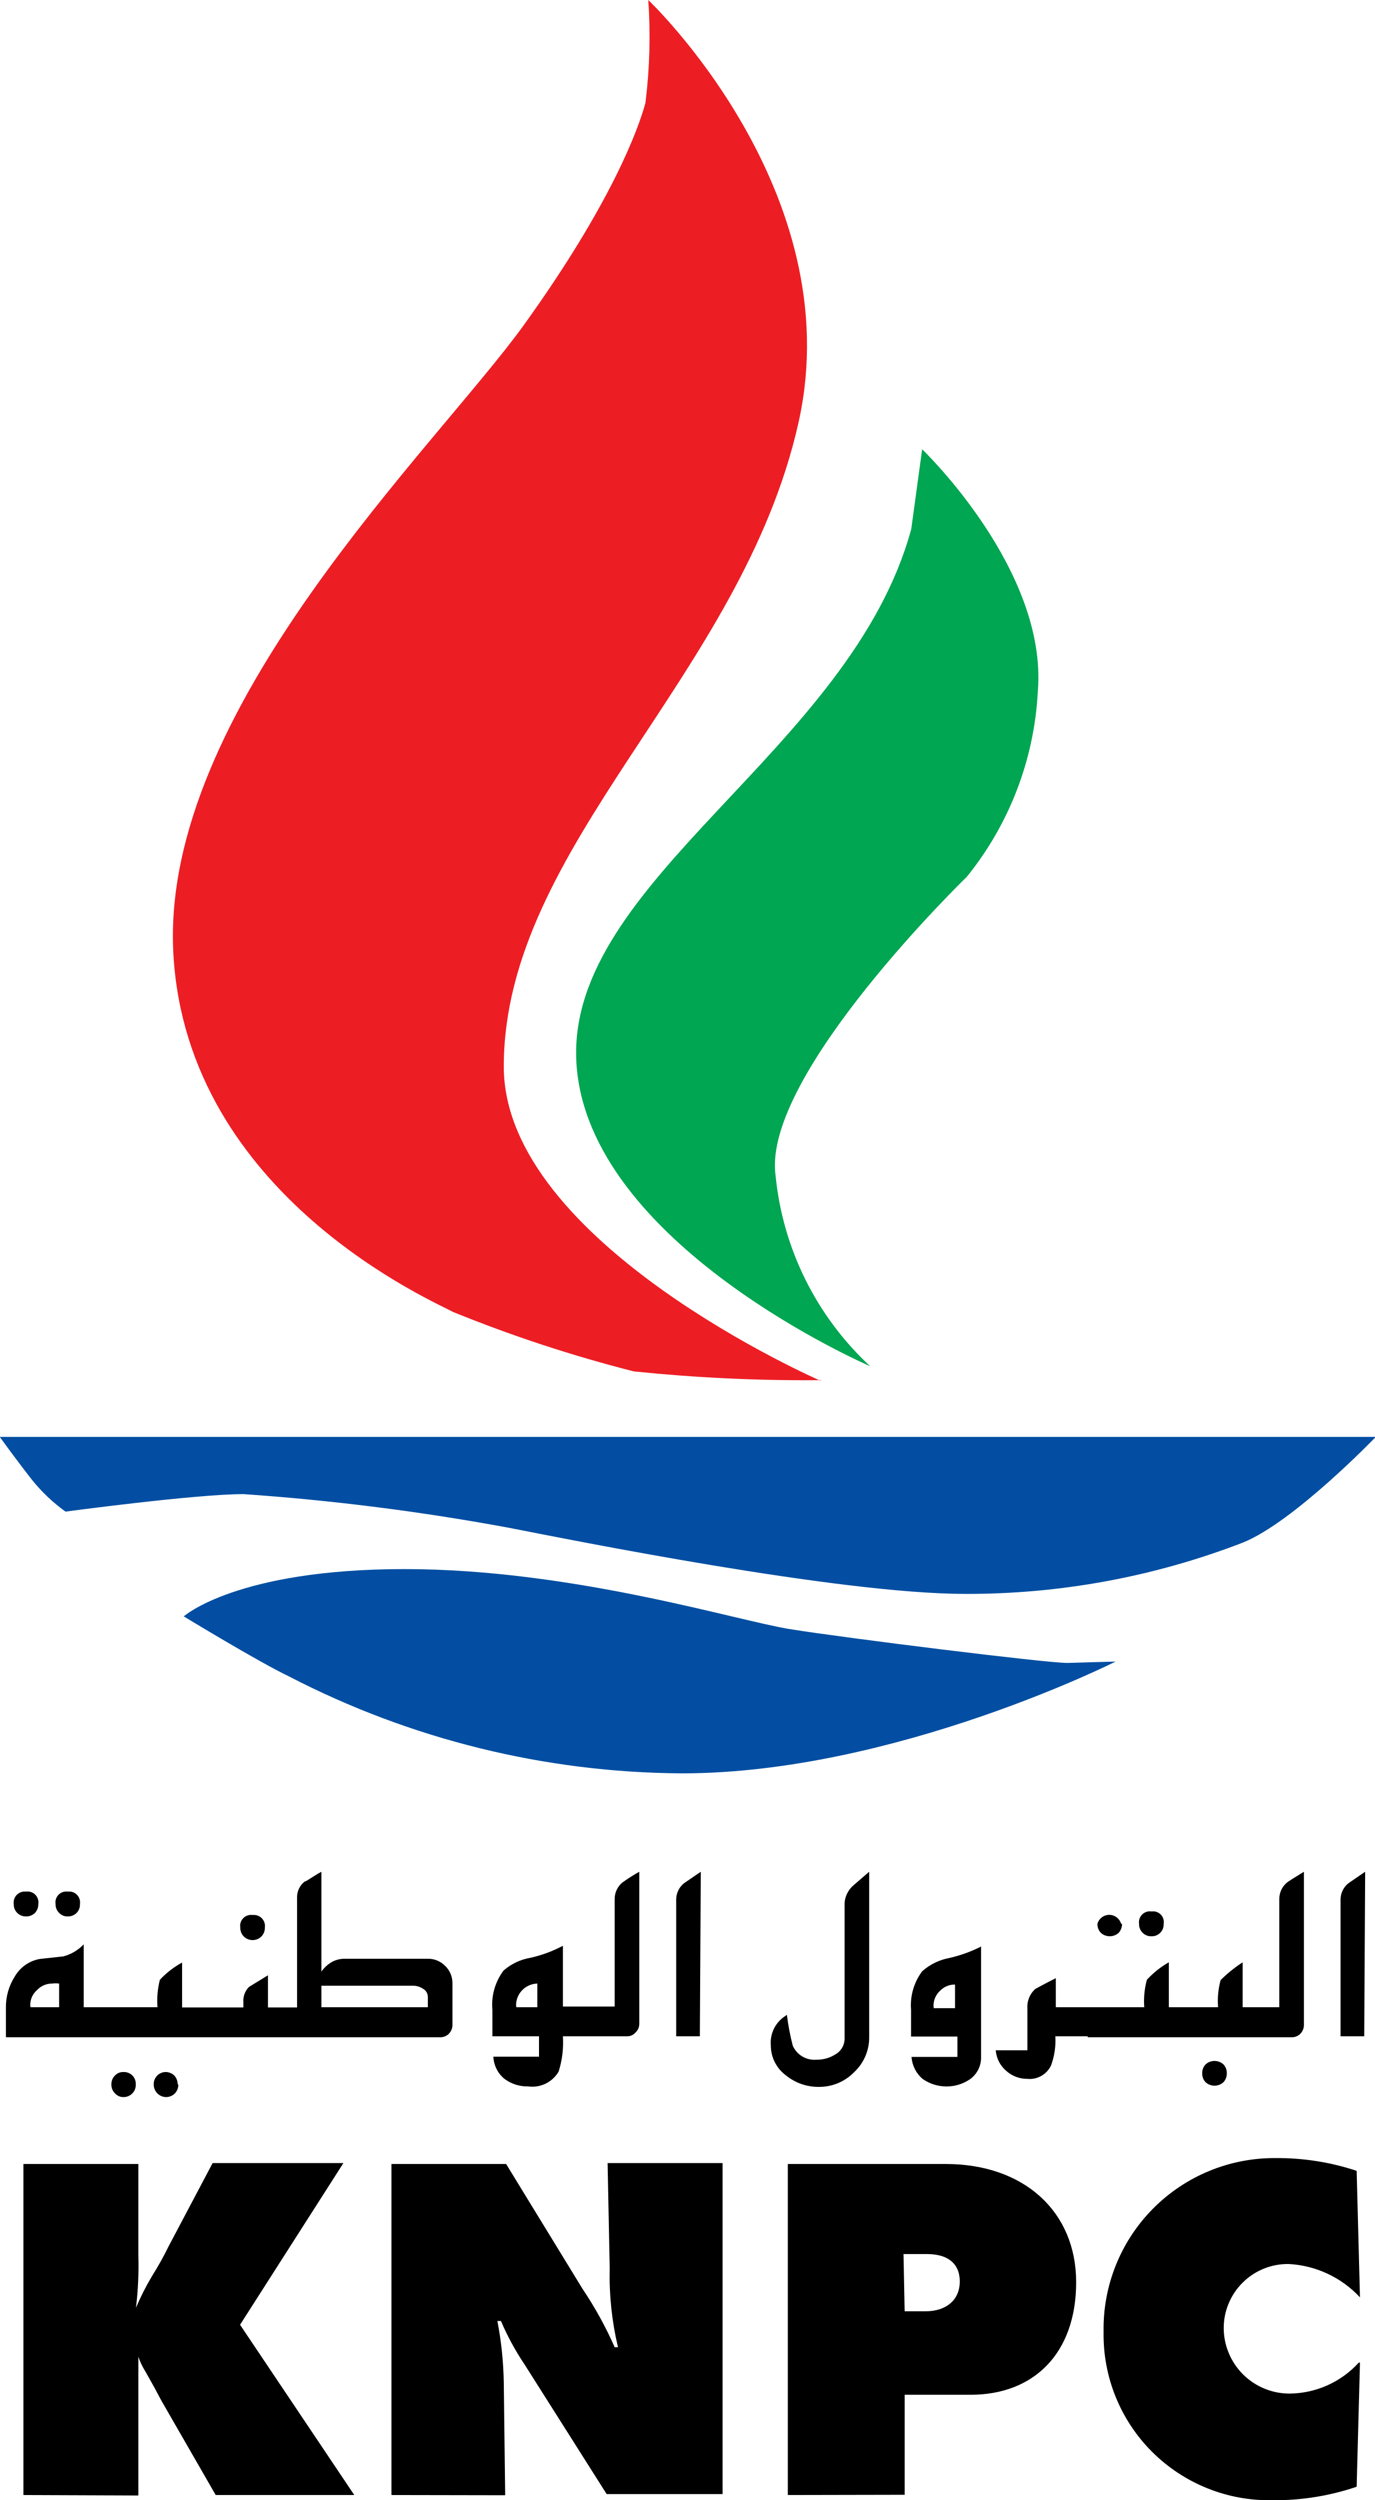 <?xml version="1.0" encoding="UTF-8"?>
<svg width="44px" height="80px" viewBox="0 0 44 80" version="1.1" xmlns="http://www.w3.org/2000/svg" xmlns:xlink="http://www.w3.org/1999/xlink">
    <title>knpc-logo</title>
    <g id="option-1" stroke="none" stroke-width="1" fill="none" fill-rule="evenodd">
        <g id="Home" transform="translate(-270, -10)" fill-rule="nonzero">
            <g id="Group" transform="translate(270, 10)">
                <g id="Group" transform="translate(-0.008, 0)">
                    <path d="M5.714,66.691 C5.718,66.797 5.68,66.9 5.608,66.979 C5.533,67.056 5.429,67.1 5.321,67.1 C5.214,67.098 5.113,67.054 5.039,66.977 C4.965,66.9 4.925,66.798 4.927,66.691 C4.923,66.481 5.088,66.306 5.298,66.298 C5.405,66.295 5.509,66.336 5.586,66.411 C5.656,66.487 5.694,66.588 5.692,66.691 M4.352,66.691 C4.359,66.798 4.32,66.902 4.246,66.979 C4.173,67.056 4.072,67.1 3.966,67.1 C3.859,67.104 3.756,67.059 3.686,66.979 C3.609,66.903 3.568,66.799 3.572,66.691 C3.57,66.586 3.611,66.485 3.686,66.411 C3.758,66.334 3.86,66.292 3.966,66.298 C4.071,66.295 4.172,66.336 4.246,66.411 C4.319,66.486 4.358,66.587 4.352,66.691 M8.484,61.675 C8.487,61.782 8.446,61.886 8.371,61.963 C8.215,62.115 7.967,62.115 7.811,61.963 C7.735,61.886 7.694,61.782 7.697,61.675 C7.679,61.566 7.714,61.454 7.792,61.375 C7.87,61.296 7.981,61.258 8.091,61.274 C8.2,61.262 8.309,61.3 8.386,61.378 C8.463,61.457 8.499,61.566 8.484,61.675 M16.53,64.225 L17.203,64.225 L17.203,63.468 C16.828,63.476 16.526,63.781 16.522,64.157 L16.53,64.225 Z M19.02,65.155 L18.021,65.155 C18.045,65.536 17.999,65.918 17.885,66.283 C17.686,66.625 17.3,66.813 16.908,66.759 C16.636,66.765 16.37,66.68 16.151,66.517 C15.936,66.342 15.807,66.083 15.796,65.806 L17.256,65.806 L17.256,65.155 L15.765,65.155 L15.765,64.308 C15.724,63.86 15.851,63.412 16.121,63.052 C16.363,62.84 16.659,62.699 16.976,62.644 C17.341,62.564 17.692,62.434 18.021,62.258 L18.021,64.202 L19.678,64.202 L19.678,60.775 C19.673,60.568 19.762,60.371 19.92,60.238 C20.095,60.112 20.277,59.995 20.465,59.89 L20.465,64.762 C20.464,64.866 20.42,64.964 20.344,65.034 C20.276,65.113 20.176,65.158 20.072,65.155 L19.02,65.155 Z M22.403,65.155 L21.646,65.155 L21.646,60.79 C21.643,60.58 21.738,60.381 21.903,60.253 L22.433,59.89 L22.403,65.155 Z M25.188,64.467 C25.23,64.801 25.293,65.132 25.377,65.458 C25.509,65.753 25.813,65.932 26.134,65.904 C26.346,65.908 26.553,65.851 26.732,65.738 C26.919,65.638 27.035,65.443 27.035,65.231 L27.035,60.881 C27.053,60.664 27.156,60.462 27.323,60.321 L27.822,59.89 L27.822,65.186 C27.825,65.607 27.652,66.01 27.345,66.298 C27.05,66.604 26.643,66.776 26.218,66.774 C25.835,66.779 25.463,66.651 25.165,66.411 C24.856,66.186 24.673,65.826 24.674,65.443 C24.642,65.063 24.826,64.698 25.15,64.497 M29.888,64.255 L30.569,64.255 L30.569,63.499 C30.387,63.496 30.211,63.57 30.085,63.703 C29.951,63.828 29.877,64.004 29.881,64.187 L29.888,64.255 Z M31.402,62.311 L31.402,65.821 C31.408,66.099 31.278,66.361 31.054,66.525 C30.598,66.839 29.996,66.839 29.54,66.525 C29.326,66.348 29.195,66.091 29.177,65.814 L30.645,65.814 L30.645,65.163 L29.162,65.163 L29.162,64.308 C29.126,63.867 29.253,63.429 29.517,63.075 C29.761,62.858 30.059,62.711 30.38,62.651 C30.737,62.57 31.083,62.445 31.41,62.28 M34.815,65.155 L33.779,65.155 C33.798,65.472 33.751,65.788 33.642,66.086 C33.506,66.375 33.203,66.548 32.885,66.517 C32.631,66.519 32.384,66.425 32.197,66.252 C32.008,66.086 31.891,65.853 31.871,65.602 L32.885,65.602 L32.885,64.263 C32.868,64.028 32.96,63.799 33.135,63.642 C33.135,63.642 33.377,63.506 33.794,63.294 L33.794,64.225 L36.624,64.225 C36.602,63.93 36.63,63.633 36.708,63.347 C36.911,63.125 37.149,62.936 37.411,62.787 L37.411,64.225 L38.986,64.225 C38.963,63.932 38.991,63.638 39.069,63.355 C39.284,63.142 39.52,62.952 39.773,62.787 L39.773,64.225 L40.946,64.225 L40.946,60.775 C40.941,60.568 41.03,60.371 41.188,60.238 C41.234,60.2 41.415,60.086 41.733,59.89 L41.733,64.762 C41.741,64.873 41.703,64.983 41.627,65.065 C41.557,65.141 41.458,65.184 41.355,65.186 L34.815,65.186 L34.815,65.155 Z M37.245,61.554 C37.251,61.66 37.213,61.763 37.14,61.839 C37.067,61.915 36.965,61.957 36.859,61.955 C36.751,61.959 36.647,61.919 36.571,61.842 C36.494,61.766 36.453,61.662 36.458,61.554 C36.442,61.444 36.479,61.333 36.559,61.256 C36.638,61.178 36.749,61.143 36.859,61.161 C36.967,61.145 37.076,61.181 37.152,61.259 C37.229,61.337 37.263,61.447 37.245,61.554 M35.913,61.554 C35.916,61.66 35.878,61.763 35.807,61.842 C35.645,61.992 35.394,61.992 35.232,61.842 C35.16,61.763 35.122,61.66 35.126,61.554 C35.174,61.385 35.328,61.269 35.504,61.269 C35.68,61.269 35.834,61.385 35.883,61.554 M39.266,66.336 C39.269,66.442 39.231,66.545 39.16,66.623 C38.997,66.773 38.747,66.773 38.585,66.623 C38.513,66.545 38.475,66.442 38.479,66.336 C38.476,66.232 38.514,66.132 38.585,66.056 C38.747,65.906 38.997,65.906 39.16,66.056 C39.23,66.132 39.268,66.232 39.266,66.336 M43.663,65.155 L42.906,65.155 L42.906,60.79 C42.903,60.58 42.998,60.381 43.164,60.253 L43.693,59.89 L43.663,65.155 Z M2.687,64.225 L5.048,64.225 C5.025,63.93 5.051,63.634 5.124,63.347 C5.33,63.126 5.57,62.94 5.835,62.795 L5.835,64.232 L7.796,64.232 L7.796,64.074 C7.779,63.888 7.846,63.706 7.977,63.574 L8.583,63.203 L8.583,64.232 L9.514,64.232 L9.514,60.707 C9.512,60.508 9.605,60.32 9.763,60.2 C9.816,60.2 9.991,60.056 10.293,59.89 L10.293,63.082 C10.375,62.968 10.478,62.87 10.596,62.795 C10.72,62.721 10.86,62.679 11.005,62.674 L13.699,62.674 C13.907,62.671 14.106,62.753 14.252,62.901 C14.399,63.041 14.483,63.235 14.486,63.438 L14.486,64.762 C14.494,64.873 14.455,64.982 14.38,65.065 C14.31,65.141 14.211,65.184 14.108,65.186 L0.197,65.186 L0.197,64.225 C0.195,63.879 0.292,63.541 0.477,63.249 C0.647,62.95 0.941,62.742 1.279,62.681 L2.036,62.598 C2.285,62.532 2.51,62.399 2.687,62.212 L2.687,64.225 Z M10.293,64.225 L13.699,64.225 L13.699,63.884 C13.694,63.775 13.631,63.676 13.533,63.627 C13.44,63.567 13.332,63.536 13.222,63.536 L10.293,63.536 L10.293,64.225 Z M0.984,64.225 L1.9,64.225 L1.9,63.468 C1.824,63.457 1.748,63.457 1.673,63.468 C1.492,63.467 1.32,63.541 1.196,63.673 C1.059,63.79 0.979,63.961 0.976,64.142 L0.984,64.225 Z M1.234,60.926 C1.236,61.03 1.198,61.13 1.128,61.206 C1.051,61.282 0.947,61.323 0.84,61.32 C0.735,61.322 0.634,61.281 0.56,61.207 C0.485,61.132 0.444,61.031 0.447,60.926 C0.432,60.817 0.468,60.708 0.545,60.629 C0.622,60.551 0.731,60.513 0.84,60.525 C0.95,60.509 1.061,60.547 1.139,60.626 C1.216,60.705 1.252,60.817 1.234,60.926 M2.566,60.926 C2.571,61.03 2.533,61.132 2.46,61.206 C2.386,61.281 2.285,61.322 2.18,61.32 C2.074,61.325 1.972,61.284 1.9,61.206 C1.825,61.133 1.783,61.031 1.786,60.926 C1.768,60.817 1.803,60.705 1.881,60.626 C1.959,60.547 2.07,60.509 2.18,60.525 C2.288,60.512 2.397,60.55 2.473,60.629 C2.549,60.708 2.583,60.818 2.566,60.926" id="Shape" fill="#000000"></path>
                    <path d="M28.957,73.954 L29.623,73.954 C30.289,73.954 30.721,73.591 30.721,73.001 C30.721,72.411 30.32,72.123 29.676,72.123 L28.92,72.123 L28.957,73.954 Z M25.218,79.833 L25.218,69.241 L30.274,69.241 C32.764,69.241 34.445,70.754 34.445,73.024 C34.445,75.293 33.097,76.625 31.069,76.625 L28.957,76.625 L28.957,79.825 L25.218,79.833 Z M12.534,79.833 L12.534,69.241 L16.204,69.241 L18.649,73.236 C19.046,73.827 19.391,74.452 19.678,75.104 L19.784,75.104 C19.586,74.274 19.497,73.422 19.519,72.57 L19.451,69.211 L23.13,69.211 L23.13,79.803 L19.421,79.803 L16.795,75.657 C16.499,75.217 16.246,74.751 16.038,74.264 L15.924,74.264 C16.049,74.91 16.117,75.566 16.129,76.224 L16.174,79.84 L12.534,79.833 Z M0.757,79.833 L0.757,69.241 L4.435,69.241 L4.435,72.154 C4.452,72.717 4.427,73.281 4.359,73.841 C4.509,73.486 4.684,73.142 4.882,72.812 C5.073,72.509 5.247,72.196 5.404,71.874 L6.812,69.211 L10.997,69.211 L7.69,74.385 L11.345,79.833 L6.91,79.833 L5.169,76.807 C4.882,76.269 5.041,76.557 4.662,75.883 C4.568,75.734 4.492,75.574 4.435,75.407 C4.435,75.823 4.435,76.042 4.435,76.92 L4.435,79.848 L0.757,79.833 Z M43.527,75.596 L43.421,79.568 C42.549,79.864 41.632,80.01 40.711,79.999 C39.275,80.024 37.89,79.464 36.873,78.449 C35.857,77.433 35.298,76.049 35.323,74.612 C35.296,73.139 35.866,71.717 36.904,70.67 C37.941,69.623 39.358,69.039 40.832,69.052 C41.712,69.045 42.586,69.183 43.421,69.46 L43.527,73.508 C42.937,72.872 42.123,72.49 41.256,72.441 C40.704,72.431 40.172,72.643 39.779,73.031 C39.386,73.418 39.165,73.947 39.167,74.499 C39.171,75.057 39.397,75.59 39.794,75.982 C40.192,76.373 40.729,76.591 41.287,76.587 C42.126,76.576 42.924,76.217 43.489,75.596" id="Shape" fill="#000000"></path>
                    <path d="M26.271,44.183 C26.271,44.183 16.129,39.773 16.129,34.129 C16.129,27.032 23.758,21.653 25.567,13.49 C27.201,6.105 20.753,0 20.753,0 C20.829,1.097 20.798,2.2 20.662,3.291 C20.443,4.108 19.587,6.484 16.78,10.388 C13.972,14.292 5.131,22.697 5.555,30.505 C5.979,38.312 14.025,41.694 14.494,41.974 C16.38,42.742 18.317,43.379 20.291,43.881 C22.278,44.085 24.274,44.179 26.271,44.161" id="Path" fill="#ED1D24"></path>
                    <path d="M29.517,14.375 C29.517,14.375 33.544,18.226 33.218,22.13 C33.105,24.294 32.31,26.367 30.948,28.053 C30.948,28.053 24.393,34.401 24.825,37.601 C25.052,39.941 26.129,42.115 27.852,43.714 C27.852,43.714 18.77,39.81 18.452,33.985 C18.134,28.159 27.247,24.021 29.169,16.924 L29.517,14.375 Z" id="Path" fill="#00A651"></path>
                    <path d="M44.034,45.976 L0,45.976 C0,45.976 0.507,46.68 1.022,47.338 C1.334,47.729 1.698,48.075 2.104,48.367 C2.104,48.367 6.259,47.807 7.803,47.807 C10.66,48.005 13.503,48.366 16.318,48.889 C18.225,49.26 26.831,51 30.895,51 C33.933,51.009 36.946,50.453 39.78,49.358 C41.415,48.7 44.034,45.976 44.034,45.976" id="Path" fill="#034EA2"></path>
                    <path d="M35.709,53.164 C35.709,53.164 28.609,56.742 21.828,56.742 C17.451,56.717 13.142,55.654 9.256,53.64 C8.272,53.171 5.888,51.719 5.888,51.719 C5.888,51.719 7.576,50.206 12.95,50.206 C18.324,50.206 23.546,51.847 25.287,52.127 C27.027,52.407 33.461,53.209 34.165,53.209 L35.709,53.164 Z" id="Path" fill="#034EA2"></path>
                </g>
            </g>
        </g>
    </g>
</svg>
